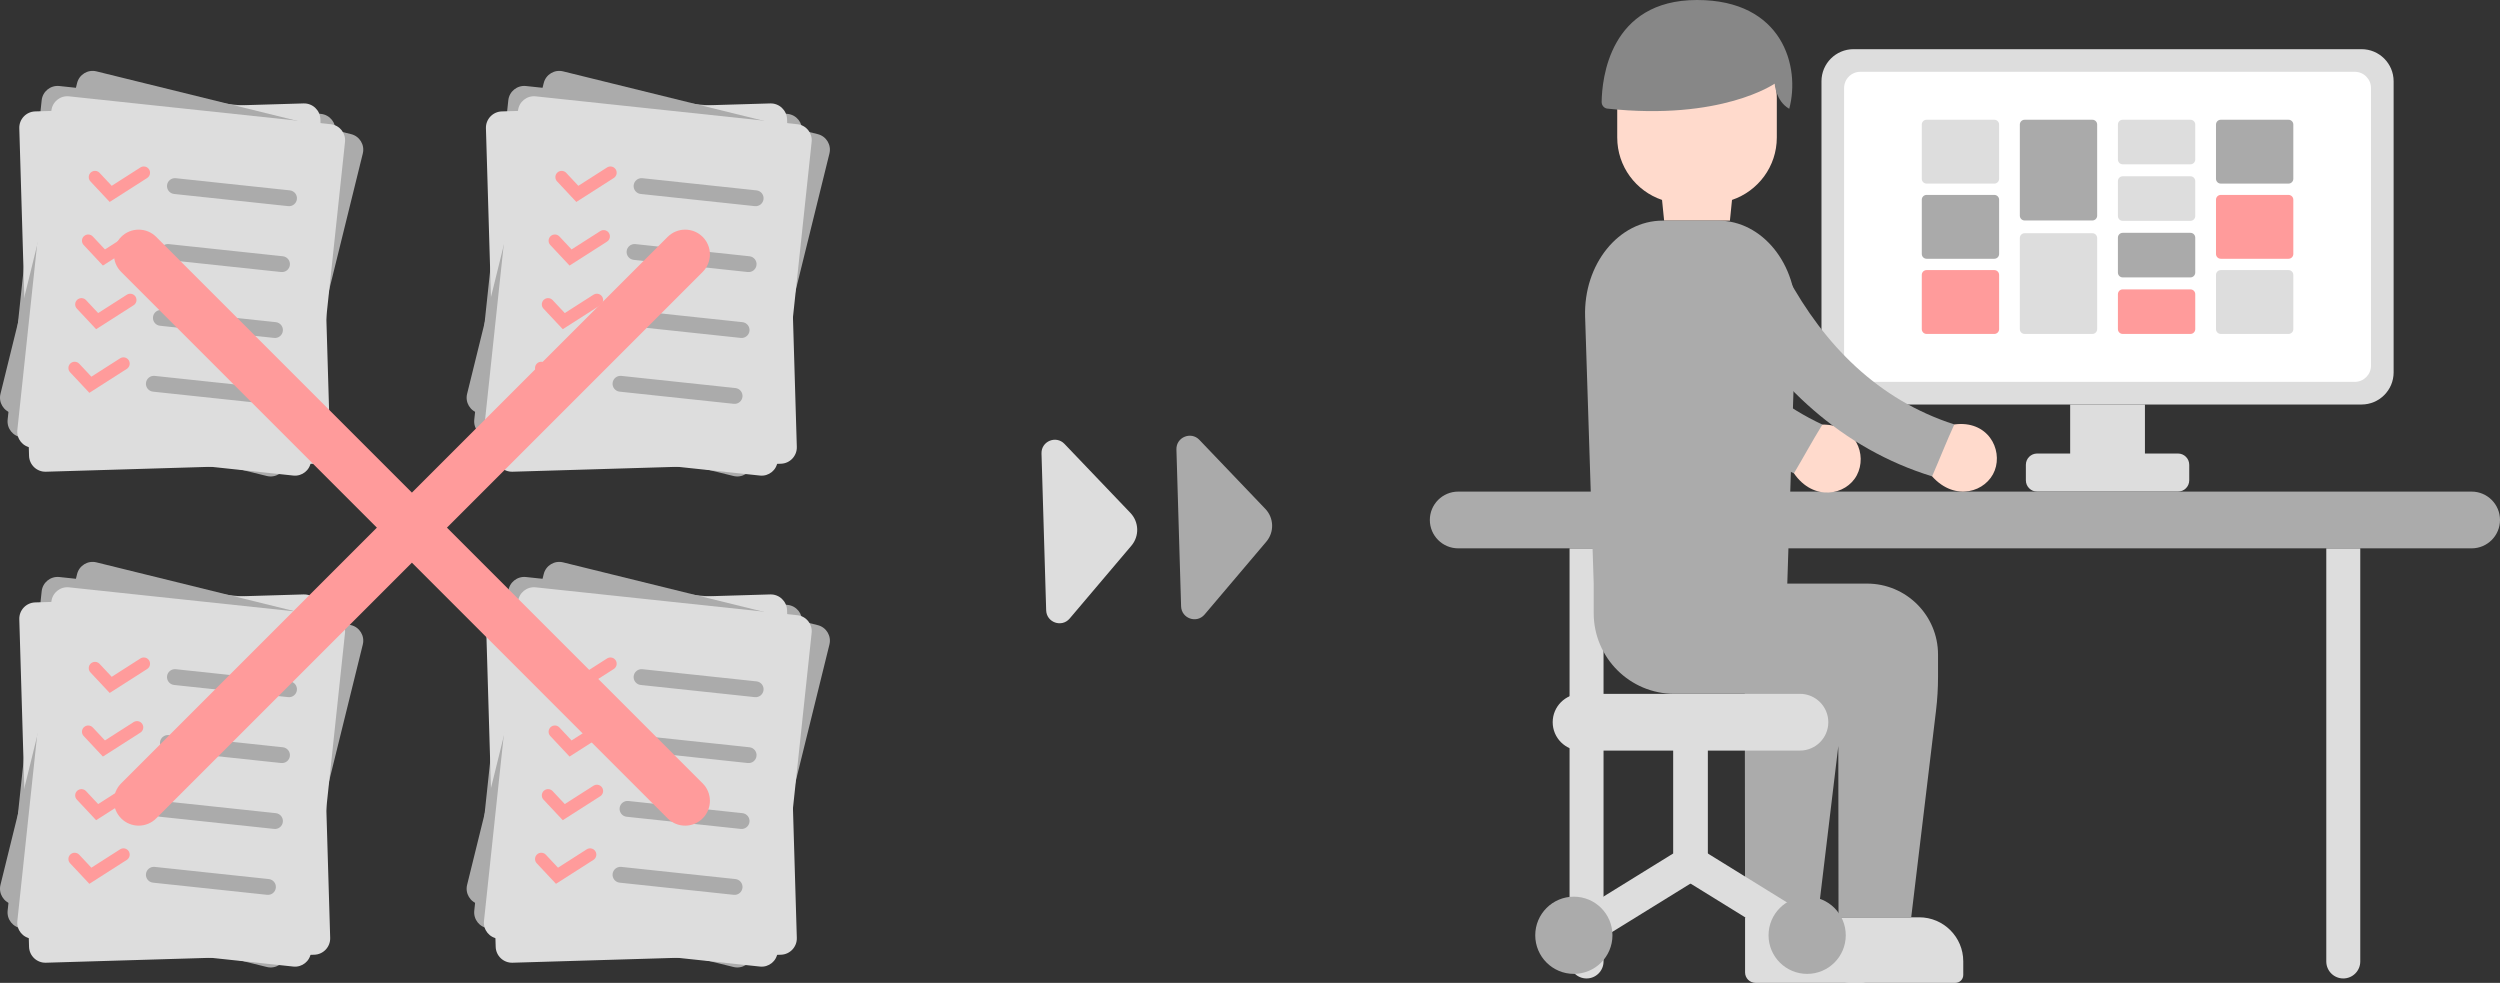 <?xml version="1.0" encoding="utf-8"?>
<!-- Generator: Adobe Illustrator 26.2.1, SVG Export Plug-In . SVG Version: 6.00 Build 0)  -->
<svg version="1.1" id="main" xmlns="http://www.w3.org/2000/svg" xmlns:xlink="http://www.w3.org/1999/xlink" x="0px" y="0px"
	 viewBox="0 0 504.628 198.39" style="enable-background:new 0 0 504.628 198.39;" xml:space="preserve">
<rect x="0" y="0" width="504.628" height="198.39" fill="#333333" stroke="none"/>
<style type="text/css">
	.st0{fill:#DDDDDD;}
	.st1{fill:#FFFFFF;}
	.st2{fill:#AAAAAA;}
	.st3{fill:#FF9B9B;}
	.st4{fill:#ABABAB;}
	.st5{fill:#FFDACC;}
	.st6{fill:#878787;}
</style>
<g>
	<path class="st0" d="M476.678,81.65H374.146c-3.578,0-6.479-2.901-6.479-6.479V16.405
		c0-3.578,2.901-6.479,6.479-6.479h102.531c3.578,0,6.479,2.901,6.479,6.479
		v58.766C483.157,78.749,480.256,81.65,476.678,81.65z"/>
	<path class="st1" d="M372.234,73.802V17.774c0-1.813,1.469-3.282,3.282-3.282h99.793
		c1.813,0,3.282,1.469,3.282,3.282v56.028c0,1.813-1.469,3.282-3.282,3.282h-99.793
		C373.703,77.084,372.234,75.615,372.234,73.802z"/>
	<path class="st0" d="M439.624,91.543h-6.666v-9.893H417.866v9.893h-6.666
		c-1.258,0-2.277,1.019-2.277,2.277v3.131c0,1.258,1.02,2.277,2.277,2.277h28.424
		c1.258,0,2.277-1.02,2.277-2.277v-3.131
		C441.901,92.563,440.882,91.543,439.624,91.543z"/>
	<path class="st0" d="M402.555,37.06h-13.67c-0.536,0-0.97-0.434-0.97-0.97V25.14
		c0-0.536,0.434-0.97,0.97-0.97h13.67c0.536,0,0.97,0.434,0.97,0.97v10.95
		C403.525,36.626,403.091,37.06,402.555,37.06z"/>
	<path class="st2" d="M402.555,52.233h-13.67c-0.536,0-0.97-0.434-0.97-0.97V40.313
		c0-0.536,0.434-0.97,0.97-0.97h13.67c0.536,0,0.97,0.434,0.97,0.97V51.263
		C403.525,51.799,403.091,52.233,402.555,52.233z"/>
	<path class="st3" d="M402.555,67.407h-13.67c-0.536,0-0.97-0.434-0.97-0.97V55.487
		c0-0.536,0.434-0.97,0.97-0.97h13.67c0.536,0,0.97,0.434,0.97,0.97v10.95
		C403.525,66.972,403.091,67.407,402.555,67.407z"/>
	<path class="st2" d="M461.94,37.06h-13.67c-0.536,0-0.97-0.434-0.97-0.97V25.14
		c0-0.536,0.434-0.97,0.97-0.97h13.67c0.536,0,0.97,0.434,0.97,0.97v10.95
		C462.91,36.626,462.476,37.06,461.94,37.06z"/>
	<path class="st3" d="M461.94,52.233h-13.67c-0.536,0-0.97-0.434-0.97-0.97V40.313
		c0-0.536,0.434-0.97,0.97-0.97h13.67c0.536,0,0.97,0.434,0.97,0.97V51.263
		C462.91,51.799,462.476,52.233,461.94,52.233z"/>
	<path class="st0" d="M461.94,67.407h-13.67c-0.536,0-0.97-0.434-0.97-0.97V55.487
		c0-0.536,0.434-0.97,0.97-0.97h13.67c0.536,0,0.97,0.434,0.97,0.97v10.95
		C462.91,66.972,462.476,67.407,461.94,67.407z"/>
	<path class="st0" d="M442.143,33.167h-13.67c-0.536,0-0.97-0.434-0.97-0.97v-7.057
		c0-0.536,0.434-0.97,0.97-0.97h13.67c0.536,0,0.97,0.434,0.97,0.97v7.057
		C443.113,32.733,442.679,33.167,442.143,33.167z"/>
	<path class="st3" d="M442.143,67.407h-13.67c-0.536,0-0.97-0.434-0.97-0.97v-7.057
		c0-0.536,0.434-0.97,0.97-0.97h13.67c0.536,0,0.97,0.434,0.97,0.97v7.057
		C443.113,66.972,442.679,67.407,442.143,67.407z"/>
	<path class="st2" d="M442.143,55.994h-13.67c-0.536,0-0.97-0.434-0.97-0.97V47.966
		c0-0.536,0.434-0.97,0.97-0.97h13.67c0.536,0,0.97,0.434,0.97,0.97v7.057
		C443.113,55.559,442.679,55.994,442.143,55.994z"/>
	<path class="st0" d="M442.143,44.58h-13.67c-0.536,0-0.97-0.434-0.97-0.97V36.553
		c0-0.536,0.434-0.97,0.97-0.97h13.67c0.536,0,0.97,0.434,0.97,0.97v7.057
		C443.113,44.146,442.679,44.58,442.143,44.58z"/>
	<path class="st2" d="M422.346,44.504h-13.67c-0.536,0-0.97-0.434-0.97-0.97V25.14
		c0-0.536,0.434-0.97,0.97-0.97h13.67c0.536,0,0.97,0.434,0.97,0.97v18.394
		C423.316,44.069,422.882,44.504,422.346,44.504z"/>
	<path class="st0" d="M422.346,67.407h-13.67c-0.536,0-0.97-0.434-0.97-0.97V48.043
		c0-0.536,0.434-0.97,0.97-0.97h13.67c0.536,0,0.97,0.434,0.97,0.97v18.394
		C423.316,66.972,422.882,67.407,422.346,67.407z"/>
</g>
<path class="st2" d="M255.412,102.722L242.096,88.786c-1.703-1.782-4.707-0.526-4.634,1.938
	l0.943,31.658c0.073,2.464,3.147,3.54,4.741,1.659l12.462-14.704
	C257.245,107.406,257.16,104.552,255.412,102.722z"/>
<path class="st0" d="M228.177,103.533l-13.315-13.936c-1.703-1.782-4.707-0.526-4.634,1.938
	l0.943,31.658c0.073,2.464,3.147,3.54,4.741,1.659l12.462-14.704
	C230.011,108.217,229.926,105.363,228.177,103.533z"/>
<g>
	<g>
		<path class="st4" d="M1.541,84.715l6.871-64.475c0.19-1.779,1.785-3.067,3.564-2.877
			l52.828,5.63c1.779,0.19,3.067,1.785,2.877,3.564l-6.871,64.475
			c-0.19,1.779-1.785,3.067-3.564,2.877l-52.828-5.63
			C2.64,88.09,1.352,86.494,1.541,84.715z"/>
	</g>
	<g>
		<path class="st0" d="M5.863,92.012L3.894,25.89c-0.054-1.824,1.38-3.347,3.205-3.401
			l54.178-1.613c1.824-0.054,3.347,1.38,3.401,3.205l1.969,66.122
			c0.054,1.824-1.38,3.347-3.205,3.401L9.265,95.217
			C7.44,95.271,5.918,93.837,5.863,92.012z"/>
	</g>
	<g>
		<path class="st4" d="M0.095,79.503l15.466-62.738c0.427-1.731,2.176-2.788,3.906-2.361
			L70.872,27.076c1.731,0.427,2.788,2.176,2.361,3.906l-15.466,62.738
			c-0.427,1.731-2.176,2.788-3.906,2.361L2.456,83.41
			C0.725,82.983-0.332,81.234,0.095,79.503z"/>
	</g>
	<g>
		<g>
			<path class="st0" d="M3.501,86.798l6.871-64.475c0.19-1.779,1.785-3.067,3.564-2.877
				l52.828,5.63c1.779,0.19,3.067,1.785,2.877,3.564l-6.871,64.475
				c-0.19,1.779-1.785,3.067-3.564,2.877l-52.828-5.63
				C4.6,90.173,3.311,88.577,3.501,86.798z"/>
		</g>
		<path class="st4" d="M58.171,41.608l-23.033-2.455c-0.879-0.094-1.515-0.882-1.422-1.761
			c0.094-0.879,0.882-1.515,1.761-1.422l23.033,2.455
			c0.879,0.094,1.515,0.882,1.422,1.761C59.838,41.065,59.05,41.701,58.171,41.608
			z"/>
		<path class="st4" d="M56.753,54.909l-23.033-2.455c-0.879-0.094-1.515-0.882-1.422-1.761
			c0.094-0.879,0.882-1.515,1.761-1.422l23.033,2.455
			c0.879,0.094,1.515,0.882,1.422,1.761
			C58.421,54.366,57.632,55.003,56.753,54.909z"/>
		<path class="st4" d="M55.336,68.21l-23.033-2.455c-0.879-0.094-1.515-0.882-1.422-1.761
			c0.094-0.879,0.882-1.515,1.761-1.422l23.033,2.455
			c0.879,0.094,1.515,0.882,1.422,1.761C57.003,67.667,56.215,68.304,55.336,68.21z"/>
		<path class="st4" d="M53.918,81.512l-23.033-2.455c-0.879-0.094-1.515-0.882-1.422-1.761
			c0.094-0.879,0.882-1.515,1.761-1.422l23.033,2.455
			c0.879,0.094,1.515,0.882,1.422,1.761
			C55.586,80.969,54.797,81.606,53.918,81.512z"/>
		<path class="st3" d="M22.139,40.763l-3.885-4.147c-0.477-0.509-0.451-1.308,0.059-1.785
			c0.509-0.476,1.308-0.451,1.785,0.058l2.45,2.616l5.797-3.704
			c0.589-0.376,1.369-0.203,1.744,0.384c0.376,0.588,0.203,1.369-0.384,1.744
			L22.139,40.763z"/>
		<path class="st3" d="M20.771,53.606l-3.885-4.147c-0.477-0.509-0.451-1.308,0.059-1.785
			c0.509-0.476,1.307-0.451,1.785,0.058l2.45,2.616l5.797-3.704
			c0.59-0.376,1.369-0.203,1.744,0.384c0.376,0.588,0.203,1.369-0.384,1.744
			L20.771,53.606z"/>
		<path class="st3" d="M19.402,66.449l-3.885-4.147c-0.477-0.509-0.451-1.308,0.059-1.785
			c0.509-0.476,1.307-0.451,1.785,0.058l2.45,2.616l5.797-3.704
			c0.589-0.376,1.369-0.203,1.744,0.384c0.376,0.588,0.203,1.369-0.384,1.744
			L19.402,66.449z"/>
		<path class="st3" d="M18.034,79.292l-3.885-4.147c-0.477-0.509-0.451-1.308,0.058-1.785
			c0.509-0.476,1.308-0.451,1.785,0.058l2.45,2.616l5.796-3.704
			c0.589-0.376,1.37-0.203,1.744,0.384c0.376,0.588,0.203,1.369-0.384,1.744
			L18.034,79.292z"/>
	</g>
</g>
<g>
	<g>
		<path class="st4" d="M95.732,84.715l6.871-64.475c0.19-1.779,1.785-3.067,3.564-2.877
			l52.828,5.63c1.779,0.19,3.067,1.785,2.877,3.564l-6.871,64.475
			c-0.19,1.779-1.785,3.067-3.564,2.877l-52.828-5.63
			C96.83,88.09,95.542,86.494,95.732,84.715z"/>
	</g>
	<g>
		<path class="st0" d="M100.054,92.012l-1.969-66.122
			c-0.054-1.824,1.38-3.347,3.205-3.401l54.178-1.613
			c1.824-0.054,3.347,1.38,3.401,3.205l1.969,66.122
			c0.054,1.824-1.38,3.347-3.204,3.401l-54.178,1.613
			C101.631,95.271,100.108,93.837,100.054,92.012z"/>
	</g>
	<g>
		<path class="st4" d="M94.285,79.503l15.466-62.738c0.427-1.731,2.176-2.788,3.906-2.361
			L165.062,27.076c1.731,0.427,2.788,2.176,2.361,3.906l-15.466,62.738
			c-0.427,1.731-2.176,2.788-3.906,2.361L96.646,83.41
			C94.915,82.983,93.858,81.234,94.285,79.503z"/>
	</g>
	<g>
		<g>
			<path class="st0" d="M97.691,86.798l6.871-64.475c0.19-1.779,1.785-3.067,3.564-2.877
				l52.828,5.63c1.779,0.19,3.067,1.785,2.877,3.564l-6.871,64.475
				c-0.19,1.779-1.785,3.067-3.564,2.877l-52.828-5.63
				C98.79,90.173,97.502,88.577,97.691,86.798z"/>
		</g>
		<path class="st4" d="M152.361,41.608l-23.033-2.455
			c-0.879-0.094-1.515-0.882-1.422-1.761c0.094-0.879,0.882-1.515,1.761-1.422
			l23.033,2.455c0.879,0.094,1.515,0.882,1.422,1.761
			C154.029,41.065,153.24,41.701,152.361,41.608z"/>
		<path class="st4" d="M150.944,54.909l-23.033-2.455
			c-0.879-0.094-1.515-0.882-1.422-1.761c0.094-0.879,0.882-1.515,1.761-1.422
			l23.033,2.455c0.879,0.094,1.515,0.882,1.422,1.761
			C152.611,54.366,151.823,55.003,150.944,54.909z"/>
		<path class="st4" d="M149.526,68.21l-23.033-2.455
			c-0.879-0.094-1.515-0.882-1.422-1.761c0.094-0.879,0.882-1.515,1.761-1.422
			l23.033,2.455c0.879,0.094,1.515,0.882,1.422,1.761
			C151.194,67.667,150.405,68.304,149.526,68.21z"/>
		<path class="st4" d="M148.109,81.512l-23.033-2.455c-0.879-0.094-1.515-0.882-1.422-1.761
			c0.094-0.879,0.882-1.515,1.761-1.422l23.033,2.455
			c0.879,0.094,1.515,0.882,1.422,1.761
			C149.776,80.969,148.988,81.606,148.109,81.512z"/>
		<path class="st3" d="M116.33,40.763l-3.885-4.147c-0.477-0.509-0.451-1.308,0.058-1.785
			c0.509-0.476,1.308-0.451,1.785,0.058l2.45,2.616l5.796-3.704
			c0.589-0.376,1.369-0.203,1.744,0.384c0.376,0.588,0.203,1.369-0.384,1.744
			L116.33,40.763z"/>
		<path class="st3" d="M114.961,53.606l-3.885-4.147c-0.477-0.509-0.451-1.308,0.059-1.785
			c0.509-0.476,1.308-0.451,1.785,0.058l2.45,2.616l5.797-3.704
			c0.59-0.376,1.369-0.203,1.744,0.384c0.376,0.588,0.203,1.369-0.384,1.744
			L114.961,53.606z"/>
		<path class="st3" d="M113.592,66.449l-3.885-4.147c-0.477-0.509-0.451-1.308,0.059-1.785
			c0.509-0.476,1.307-0.451,1.785,0.058l2.45,2.616l5.797-3.704
			c0.59-0.376,1.369-0.203,1.744,0.384c0.376,0.588,0.203,1.369-0.384,1.744
			L113.592,66.449z"/>
		<path class="st3" d="M112.224,79.292l-3.885-4.147c-0.477-0.509-0.451-1.308,0.058-1.785
			c0.509-0.476,1.308-0.451,1.785,0.058l2.45,2.616l5.796-3.704
			c0.589-0.376,1.369-0.203,1.744,0.384c0.376,0.588,0.203,1.369-0.384,1.744
			L112.224,79.292z"/>
	</g>
</g>
<g>
	<g>
		<path class="st4" d="M1.541,183.824l6.871-64.475c0.19-1.779,1.785-3.067,3.564-2.877
			l52.828,5.63c1.779,0.19,3.067,1.785,2.877,3.564l-6.871,64.475
			c-0.19,1.779-1.785,3.067-3.564,2.877L4.419,187.388
			C2.64,187.198,1.352,185.603,1.541,183.824z"/>
	</g>
	<g>
		<path class="st0" d="M5.863,191.121l-1.969-66.122c-0.054-1.824,1.38-3.347,3.205-3.401
			l54.178-1.613c1.824-0.054,3.347,1.38,3.401,3.205l1.969,66.122
			c0.054,1.824-1.38,3.347-3.205,3.401l-54.178,1.613
			C7.44,194.38,5.918,192.945,5.863,191.121z"/>
	</g>
	<g>
		<path class="st4" d="M0.095,178.612l15.466-62.738c0.427-1.731,2.176-2.788,3.906-2.361
			l51.405,12.672c1.731,0.427,2.788,2.176,2.361,3.906l-15.466,62.738
			c-0.427,1.731-2.176,2.788-3.906,2.361L2.456,182.519
			C0.725,182.092-0.332,180.343,0.095,178.612z"/>
	</g>
	<g>
		<g>
			<path class="st0" d="M3.501,185.907l6.871-64.475c0.19-1.779,1.785-3.067,3.564-2.877
				l52.828,5.63c1.779,0.19,3.067,1.785,2.877,3.564l-6.871,64.475
				c-0.19,1.779-1.785,3.067-3.564,2.877l-52.828-5.63
				C4.6,189.282,3.311,187.686,3.501,185.907z"/>
		</g>
		<path class="st4" d="M58.171,140.717l-23.033-2.455c-0.879-0.094-1.515-0.882-1.422-1.761
			c0.094-0.879,0.882-1.515,1.761-1.422l23.033,2.455
			c0.879,0.094,1.515,0.882,1.422,1.761
			C59.838,140.174,59.05,140.81,58.171,140.717z"/>
		<path class="st4" d="M56.753,154.018l-23.033-2.455c-0.879-0.094-1.515-0.882-1.422-1.761
			c0.094-0.879,0.882-1.515,1.761-1.422l23.033,2.455
			c0.879,0.094,1.515,0.882,1.422,1.761
			C58.421,153.475,57.632,154.112,56.753,154.018z"/>
		<path class="st4" d="M55.336,167.319l-23.033-2.455c-0.879-0.094-1.515-0.882-1.422-1.761
			c0.094-0.879,0.882-1.515,1.761-1.422l23.033,2.455
			c0.879,0.094,1.515,0.882,1.422,1.761
			C57.003,166.776,56.215,167.413,55.336,167.319z"/>
		<path class="st4" d="M53.918,180.621l-23.033-2.455c-0.879-0.094-1.515-0.882-1.422-1.761
			s0.882-1.515,1.761-1.422l23.033,2.455c0.879,0.094,1.515,0.882,1.422,1.761
			C55.586,180.078,54.797,180.714,53.918,180.621z"/>
		<path class="st3" d="M22.139,139.872l-3.885-4.147c-0.477-0.509-0.451-1.308,0.059-1.785
			c0.509-0.476,1.308-0.451,1.785,0.058l2.45,2.616l5.797-3.704
			c0.589-0.376,1.369-0.203,1.744,0.384c0.376,0.588,0.203,1.369-0.384,1.744
			L22.139,139.872z"/>
		<path class="st3" d="M20.771,152.715l-3.885-4.147c-0.477-0.509-0.451-1.308,0.059-1.785
			c0.509-0.476,1.307-0.451,1.785,0.058l2.45,2.616l5.797-3.704
			c0.59-0.376,1.369-0.203,1.744,0.384c0.376,0.588,0.203,1.369-0.384,1.744
			L20.771,152.715z"/>
		<path class="st3" d="M19.402,165.558l-3.885-4.147c-0.477-0.509-0.451-1.308,0.059-1.785
			c0.509-0.476,1.307-0.451,1.785,0.058l2.45,2.616l5.797-3.704
			c0.589-0.376,1.369-0.203,1.744,0.384c0.376,0.588,0.203,1.369-0.384,1.744
			L19.402,165.558z"/>
		<path class="st3" d="M18.034,178.401l-3.885-4.147c-0.477-0.509-0.451-1.308,0.058-1.785
			c0.509-0.476,1.308-0.451,1.785,0.058l2.45,2.616l5.796-3.704
			c0.589-0.376,1.37-0.203,1.744,0.384c0.376,0.588,0.203,1.369-0.384,1.744
			L18.034,178.401z"/>
	</g>
</g>
<g>
	<g>
		<path class="st4" d="M95.732,183.824l6.871-64.475c0.19-1.779,1.785-3.067,3.564-2.877
			l52.828,5.63c1.779,0.19,3.067,1.785,2.877,3.564l-6.871,64.475
			c-0.19,1.779-1.785,3.067-3.564,2.877l-52.828-5.63
			C96.83,187.198,95.542,185.603,95.732,183.824z"/>
	</g>
	<g>
		<path class="st0" d="M100.054,191.121l-1.969-66.122
			c-0.054-1.824,1.38-3.347,3.205-3.401l54.178-1.613
			c1.824-0.054,3.347,1.38,3.401,3.205l1.969,66.122
			c0.054,1.824-1.38,3.347-3.204,3.401l-54.178,1.613
			C101.631,194.38,100.108,192.945,100.054,191.121z"/>
	</g>
	<g>
		<path class="st4" d="M94.285,178.612l15.466-62.738c0.427-1.731,2.176-2.788,3.906-2.361
			l51.405,12.672c1.731,0.427,2.788,2.176,2.361,3.906l-15.466,62.738
			c-0.427,1.731-2.176,2.788-3.906,2.361l-51.405-12.672
			C94.915,182.092,93.858,180.343,94.285,178.612z"/>
	</g>
	<g>
		<g>
			<path class="st0" d="M97.691,185.907l6.871-64.475c0.19-1.779,1.785-3.067,3.564-2.877
				l52.828,5.63c1.779,0.19,3.067,1.785,2.877,3.564l-6.871,64.475
				c-0.19,1.779-1.785,3.067-3.564,2.877l-52.828-5.63
				C98.79,189.282,97.502,187.686,97.691,185.907z"/>
		</g>
		<path class="st4" d="M152.361,140.717l-23.033-2.455c-0.879-0.094-1.515-0.882-1.422-1.761
			c0.094-0.879,0.882-1.515,1.761-1.422l23.033,2.455
			c0.879,0.094,1.515,0.882,1.422,1.761
			C154.029,140.174,153.24,140.81,152.361,140.717z"/>
		<path class="st4" d="M150.944,154.018l-23.033-2.455c-0.879-0.094-1.515-0.882-1.422-1.761
			c0.094-0.879,0.882-1.515,1.761-1.422l23.033,2.455
			c0.879,0.094,1.515,0.882,1.422,1.761
			C152.611,153.475,151.823,154.112,150.944,154.018z"/>
		<path class="st4" d="M149.526,167.319l-23.033-2.455c-0.879-0.094-1.515-0.882-1.422-1.761
			c0.094-0.879,0.882-1.515,1.761-1.422l23.033,2.455
			c0.879,0.094,1.515,0.882,1.422,1.761
			C151.194,166.776,150.405,167.413,149.526,167.319z"/>
		<path class="st4" d="M148.109,180.621l-23.033-2.455c-0.879-0.094-1.515-0.882-1.422-1.761
			c0.094-0.879,0.882-1.515,1.761-1.422l23.033,2.455
			c0.879,0.094,1.515,0.882,1.422,1.761
			C149.776,180.078,148.988,180.714,148.109,180.621z"/>
		<path class="st3" d="M116.33,139.872l-3.886-4.147c-0.477-0.509-0.451-1.308,0.059-1.785
			c0.509-0.476,1.308-0.451,1.785,0.058l2.45,2.616l5.796-3.704
			c0.589-0.376,1.369-0.203,1.744,0.384c0.376,0.588,0.203,1.369-0.384,1.744
			L116.33,139.872z"/>
		<path class="st3" d="M114.961,152.715l-3.885-4.147
			c-0.477-0.509-0.451-1.308,0.059-1.785c0.509-0.476,1.308-0.451,1.785,0.058
			l2.45,2.616l5.797-3.704c0.59-0.376,1.369-0.203,1.744,0.384
			c0.376,0.588,0.203,1.369-0.384,1.744L114.961,152.715z"/>
		<path class="st3" d="M113.592,165.558l-3.885-4.147
			c-0.477-0.509-0.451-1.308,0.059-1.785c0.509-0.476,1.307-0.451,1.785,0.058
			l2.45,2.616l5.797-3.704c0.59-0.376,1.369-0.203,1.744,0.384
			c0.376,0.588,0.203,1.369-0.384,1.744L113.592,165.558z"/>
		<path class="st3" d="M112.224,178.401l-3.885-4.147c-0.477-0.509-0.451-1.308,0.058-1.785
			c0.509-0.476,1.308-0.451,1.785,0.058l2.45,2.616l5.796-3.704
			c0.589-0.376,1.369-0.203,1.744,0.384c0.376,0.588,0.203,1.369-0.384,1.744
			L112.224,178.401z"/>
	</g>
</g>
<path class="st3" d="M90.217,106.506l51.617-51.617c1.953-1.953,1.953-5.119,0-7.071
	c-1.951-1.953-5.119-1.952-7.07,0L83.145,99.435L31.528,47.817
	c-1.951-1.953-5.119-1.952-7.07,0c-1.953,1.953-1.953,5.119,0,7.071l51.617,51.617
	L24.458,158.122c-1.953,1.953-1.953,5.119,0,7.071
	c0.976,0.977,2.256,1.465,3.535,1.465s2.56-0.488,3.535-1.464l51.617-51.617
	l51.618,51.617c0.976,0.976,2.256,1.464,3.535,1.464s2.56-0.488,3.535-1.465
	c1.953-1.952,1.953-5.118,0-7.071L90.217,106.506z"/>
<g>
	<g>
		<path class="st0" d="M316.819,194.072v-83.388h6.859v83.388
			c0,1.894-1.535,3.43-3.43,3.43l0,0
			C318.355,197.502,316.819,195.966,316.819,194.072z"/>
		<path class="st0" d="M469.564,194.072v-83.388h6.859v83.388
			c0,1.894-1.535,3.43-3.43,3.43l0,0
			C471.099,197.502,469.564,195.966,469.564,194.072z"/>
	</g>
	<path class="st4" d="M498.901,110.684H294.341c-3.163,0-5.727-2.564-5.727-5.727v-0
		c0-3.163,2.564-5.727,5.727-5.727h204.559c3.163,0,5.727,2.564,5.727,5.727v0
		C504.628,108.119,502.064,110.684,498.901,110.684z"/>
</g>
<g>
	<g>
		<path class="st5" d="M367.854,85.702c-1.911,0.594-6.183,8.927-5.745,9.841
			c3.964,5.735,10.524,4.47,12.691,0.388
			C376.968,91.849,374.645,85.649,367.854,85.702z"/>
		<path class="st4" d="M329.717,47.753C329.195,47.545,329.379,47.557,329.717,47.753
			c-3.532,1.393-5.998,3.807-4.141,8.301c7.06,17.082,19.207,31.702,36.534,39.489
			c1.936-3.266,3.742-6.6,5.745-9.841c-14.677-6.854-24.056-19.172-29.796-33.86
			C336.548,47.978,333.249,46.36,329.717,47.753z"/>
	</g>
	<g>
		<path class="st5" d="M394.479,85.675c-1.822,0.826-5.029,9.625-4.481,10.478
			c4.645,5.199,10.997,3.131,12.641-1.188
			C404.284,90.645,401.21,84.781,394.479,85.675z"/>
		<path class="st4" d="M351.93,52.748C351.387,52.606,351.571,52.594,351.93,52.748
			c-3.332,1.82-5.479,4.521-3.08,8.75c9.124,16.075,22.99,29.076,41.148,34.654
			c1.516-3.48,2.894-7.013,4.481-10.478
			C379.065,80.694,368.231,69.634,360.714,55.771
			C358.737,52.124,355.262,50.928,351.93,52.748z"/>
	</g>
	<path class="st5" d="M345.342,6.551h-5.591c-7.351,0-13.311,5.96-13.311,13.311v7.894
		c0,5.857,3.788,10.82,9.044,12.599l0.421,4.177h13.282l0.421-4.177
		c5.256-1.78,9.044-6.742,9.044-12.599v-7.894
		C358.652,12.511,352.693,6.551,345.342,6.551z"/>
	<path class="st0" d="M368.528,185.159h-16.284v11.119c0,1.167,0.946,2.112,2.112,2.112
		h21.477c0.879,0,1.591-0.712,1.591-1.591v-2.743
		C377.425,189.142,373.442,185.159,368.528,185.159z"/>
	<path class="st0" d="M387.391,185.159h-16.284v11.119c0,1.167,0.946,2.112,2.112,2.112
		h21.477c0.879,0,1.591-0.712,1.591-1.591v-2.743
		C396.288,189.142,392.305,185.159,387.391,185.159z"/>
	<path class="st4" d="M376.869,117.8h-16.102l1.733-53.86
		c0.341-10.597-6.77-19.408-15.663-19.408h-11.215
		c-8.892,0-16.004,8.812-15.663,19.408l1.733,53.86v5.963
		c0,8.995,7.292,16.287,16.287,16.287h14.213l0.053,45.108h14.674l4.149-34.575
		l0.04,34.575h14.674l5.009-41.74c0.269-2.244,0.404-4.501,0.404-6.761v-4.532
		C391.194,124.214,384.78,117.8,376.869,117.8z"/>
	<path class="st6" d="M324.431,21.922c-0.651-0.07-1.147-0.662-1.137-1.354
		C323.358,15.972,324.855,0,342.546,0c17.322,0,20.888,13.489,18.614,21.958
		c-2.745-1.568-2.945-5.075-2.945-5.075S347.463,24.415,324.431,21.922z"/>
</g>
<g>
	<path class="st0" d="M317.686,192.287c-1.172,0-2.318-0.589-2.979-1.66
		c-1.017-1.644-0.508-3.801,1.136-4.818l21.888-13.532v-26.5
		c0-1.933,1.567-3.5,3.5-3.5s3.5,1.567,3.5,3.5v28.451c0,1.213-0.628,2.339-1.659,2.977
		l-23.547,14.558C318.951,192.118,318.314,192.287,317.686,192.287z"/>
	<circle class="st4" cx="317.684" cy="188.787" r="7.793"/>
	<g>
		<path class="st0" d="M364.773,192.287c-0.629,0-1.265-0.169-1.838-0.523l-23.546-14.558
			c-1.644-1.017-2.152-3.174-1.136-4.818c1.017-1.645,3.175-2.152,4.817-1.136
			l23.546,14.558c1.644,1.017,2.152,3.174,1.136,4.818
			C367.092,191.698,365.945,192.287,364.773,192.287z"/>
		<circle class="st4" cx="364.776" cy="188.787" r="7.793"/>
	</g>
	<path class="st0" d="M363.32,151.505h-44.181c-3.163,0-5.727-2.564-5.727-5.727v-0
		c0-3.163,2.564-5.727,5.727-5.727h44.181c3.163,0,5.727,2.564,5.727,5.727v0
		C369.047,148.94,366.483,151.505,363.32,151.505z"/>
</g>
</svg>
